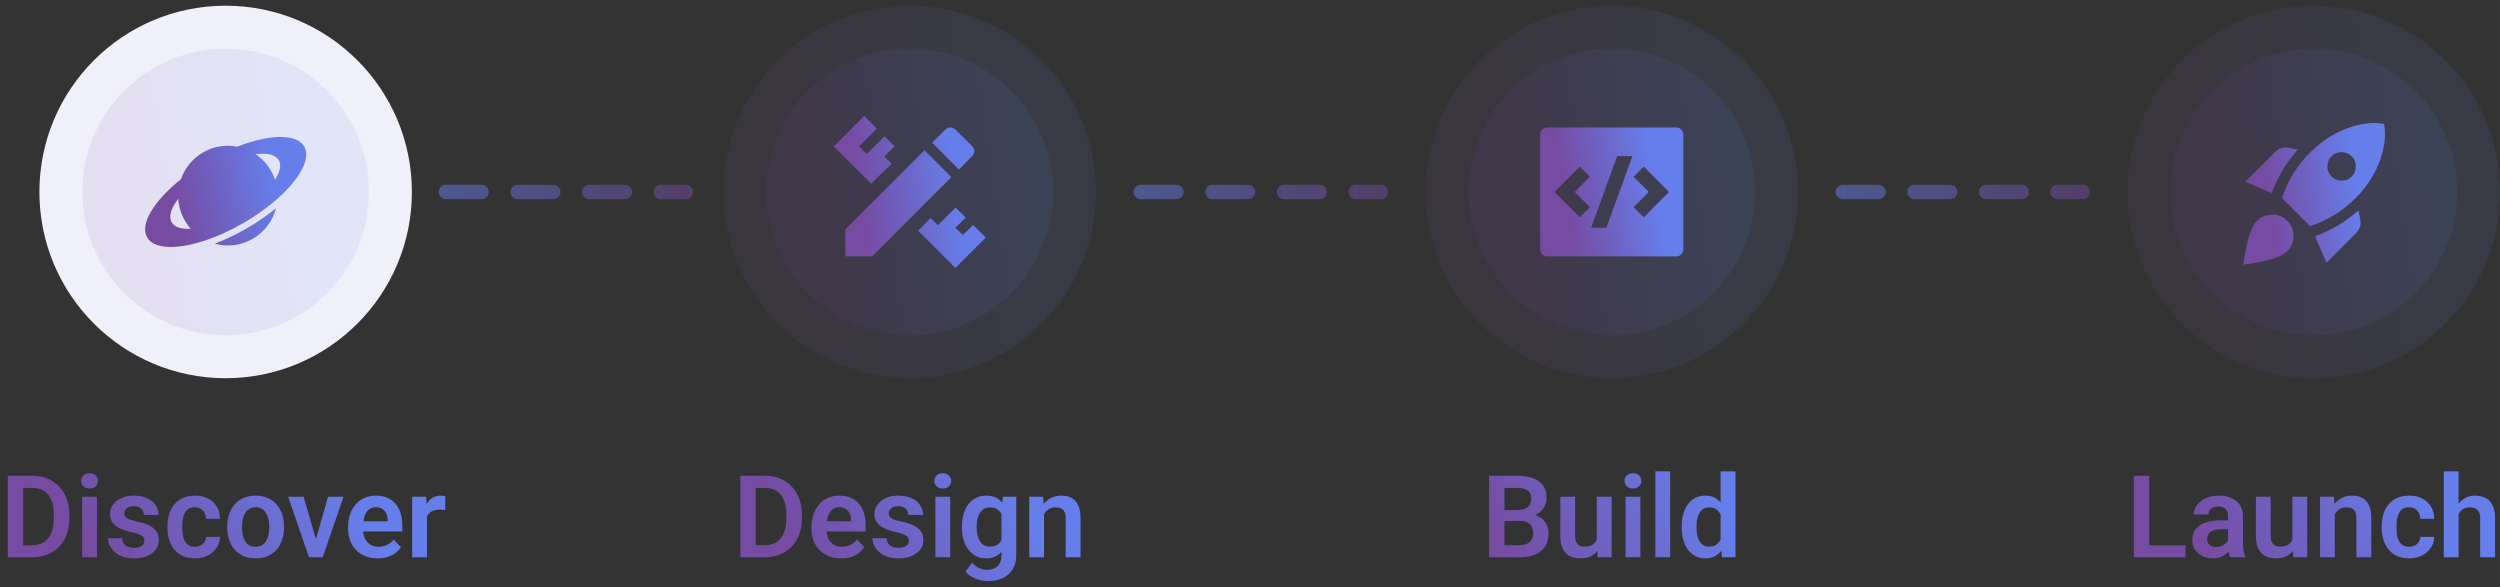 <svg width="349" height="82" viewBox="0 0 349 82" fill="none" xmlns="http://www.w3.org/2000/svg">
    <rect x="0" y="0" width="349" height="82" fill="#333333" stroke="none"/>
    <circle cx="31.5" cy="26.797" r="26" fill="#F0F0FA"/>
    <circle cx="31.5" cy="26.797" r="20" fill="url(#paint0_linear_1459_9758)" fill-opacity="0.1"/>
    <path d="M39.199 19.115C37.534 19.108 35.415 19.576 33.125 20.473C32.688 20.389 32.243 20.346 31.797 20.347C30.623 20.349 29.434 20.65 28.344 21.28C26.842 22.15 25.787 23.497 25.259 25.02C21.496 28.028 19.475 31.297 20.538 33.143C21.633 35.043 25.665 34.861 30.316 32.945C30.395 32.912 30.476 32.879 30.556 32.845C30.585 32.833 30.615 32.821 30.644 32.809C30.729 32.773 30.814 32.736 30.899 32.699L30.972 32.667C31.04 32.637 31.108 32.606 31.176 32.576C32.1 32.163 33.041 31.684 33.981 31.14C34.704 30.721 35.41 30.273 36.097 29.797C36.116 29.784 36.135 29.772 36.153 29.759C36.185 29.737 36.215 29.715 36.247 29.693C40.952 26.411 43.66 22.529 42.464 20.451C41.947 19.555 40.778 19.122 39.199 19.115L39.199 19.115ZM36.556 21.459C37.703 21.438 38.553 21.733 38.92 22.37C39.313 23.052 39.089 24.018 38.394 25.086C38.247 24.649 38.057 24.229 37.828 23.829C37.278 22.875 36.537 22.102 35.681 21.528C35.988 21.487 36.281 21.464 36.556 21.459L36.556 21.459ZM24.887 27.753C24.953 28.79 25.251 29.828 25.804 30.789C26.038 31.195 26.312 31.577 26.621 31.928C25.325 32.008 24.358 31.721 23.96 31.03C23.5 30.231 23.887 29.041 24.887 27.753ZM38.538 29.05C37.331 30.049 35.944 31.015 34.419 31.898C32.92 32.765 31.42 33.475 29.977 34.02C31.704 34.495 33.614 34.305 35.287 33.336C36.967 32.364 38.088 30.795 38.538 29.05L38.538 29.05Z"
          fill="url(#paint1_linear_1459_9758)"/>
    <path d="M4.484 77.797H2.031L2.047 76.109H4.484C5.146 76.109 5.701 75.963 6.148 75.672C6.596 75.375 6.935 74.951 7.164 74.398C7.393 73.841 7.508 73.174 7.508 72.398V71.812C7.508 71.213 7.443 70.685 7.312 70.227C7.182 69.768 6.99 69.383 6.734 69.07C6.484 68.758 6.174 68.521 5.805 68.359C5.435 68.198 5.01 68.117 4.531 68.117H1.984V66.422H4.531C5.292 66.422 5.984 66.549 6.609 66.805C7.24 67.06 7.784 67.427 8.242 67.906C8.706 68.38 9.06 68.948 9.305 69.609C9.555 70.271 9.68 71.01 9.68 71.828V72.398C9.68 73.211 9.555 73.951 9.305 74.617C9.06 75.279 8.706 75.846 8.242 76.32C7.784 76.794 7.237 77.159 6.602 77.414C5.966 77.669 5.26 77.797 4.484 77.797ZM3.234 66.422V77.797H1.086V66.422H3.234ZM13.539 69.344V77.797H11.469V69.344H13.539ZM11.328 67.133C11.328 66.826 11.432 66.57 11.641 66.367C11.854 66.164 12.141 66.062 12.5 66.062C12.859 66.062 13.143 66.164 13.352 66.367C13.565 66.57 13.672 66.826 13.672 67.133C13.672 67.435 13.565 67.688 13.352 67.891C13.143 68.094 12.859 68.195 12.5 68.195C12.141 68.195 11.854 68.094 11.641 67.891C11.432 67.688 11.328 67.435 11.328 67.133ZM20.156 75.484C20.156 75.307 20.109 75.148 20.016 75.008C19.922 74.867 19.745 74.74 19.484 74.625C19.229 74.505 18.854 74.393 18.359 74.289C17.922 74.195 17.518 74.078 17.148 73.938C16.779 73.797 16.461 73.628 16.195 73.43C15.93 73.227 15.721 72.99 15.57 72.719C15.425 72.443 15.352 72.125 15.352 71.766C15.352 71.417 15.427 71.088 15.578 70.781C15.729 70.469 15.948 70.195 16.234 69.961C16.521 69.721 16.87 69.534 17.281 69.398C17.693 69.258 18.156 69.188 18.672 69.188C19.391 69.188 20.008 69.305 20.523 69.539C21.044 69.773 21.443 70.096 21.719 70.508C21.995 70.914 22.133 71.372 22.133 71.883H20.07C20.07 71.659 20.018 71.456 19.914 71.273C19.815 71.091 19.662 70.945 19.453 70.836C19.245 70.721 18.982 70.664 18.664 70.664C18.378 70.664 18.135 70.711 17.938 70.805C17.745 70.898 17.599 71.021 17.5 71.172C17.401 71.323 17.352 71.49 17.352 71.672C17.352 71.807 17.378 71.93 17.43 72.039C17.487 72.143 17.578 72.24 17.703 72.328C17.828 72.417 17.997 72.497 18.211 72.57C18.43 72.643 18.698 72.713 19.016 72.781C19.646 72.906 20.195 73.073 20.664 73.281C21.138 73.484 21.508 73.755 21.773 74.094C22.039 74.432 22.172 74.865 22.172 75.391C22.172 75.766 22.091 76.109 21.93 76.422C21.768 76.729 21.534 76.997 21.227 77.227C20.919 77.456 20.552 77.635 20.125 77.766C19.698 77.891 19.216 77.953 18.68 77.953C17.904 77.953 17.247 77.815 16.711 77.539C16.174 77.258 15.768 76.904 15.492 76.477C15.216 76.044 15.078 75.596 15.078 75.133H17.055C17.07 75.461 17.159 75.724 17.32 75.922C17.482 76.12 17.685 76.263 17.93 76.352C18.18 76.435 18.443 76.477 18.719 76.477C19.031 76.477 19.294 76.435 19.508 76.352C19.721 76.263 19.883 76.146 19.992 76C20.102 75.849 20.156 75.677 20.156 75.484ZM27.211 76.328C27.503 76.328 27.763 76.271 27.992 76.156C28.221 76.042 28.404 75.88 28.539 75.672C28.68 75.463 28.755 75.221 28.766 74.945H30.711C30.701 75.518 30.539 76.031 30.227 76.484C29.914 76.938 29.497 77.297 28.977 77.562C28.461 77.823 27.883 77.953 27.242 77.953C26.591 77.953 26.023 77.844 25.539 77.625C25.055 77.406 24.651 77.102 24.328 76.711C24.01 76.32 23.771 75.867 23.609 75.352C23.453 74.836 23.375 74.284 23.375 73.695V73.445C23.375 72.857 23.453 72.305 23.609 71.789C23.771 71.273 24.01 70.82 24.328 70.43C24.651 70.039 25.055 69.734 25.539 69.516C26.023 69.297 26.588 69.188 27.234 69.188C27.917 69.188 28.516 69.32 29.031 69.586C29.552 69.852 29.958 70.227 30.25 70.711C30.547 71.195 30.701 71.766 30.711 72.422H28.766C28.755 72.12 28.688 71.849 28.562 71.609C28.438 71.37 28.26 71.177 28.031 71.031C27.802 70.885 27.523 70.812 27.195 70.812C26.846 70.812 26.555 70.885 26.32 71.031C26.091 71.177 25.912 71.378 25.781 71.633C25.656 71.883 25.568 72.164 25.516 72.477C25.469 72.784 25.445 73.107 25.445 73.445V73.695C25.445 74.039 25.469 74.367 25.516 74.68C25.568 74.992 25.656 75.273 25.781 75.523C25.912 75.768 26.091 75.963 26.32 76.109C26.555 76.255 26.852 76.328 27.211 76.328ZM31.719 73.656V73.492C31.719 72.872 31.807 72.302 31.984 71.781C32.161 71.255 32.419 70.799 32.758 70.414C33.096 70.029 33.51 69.729 34 69.516C34.49 69.297 35.047 69.188 35.672 69.188C36.307 69.188 36.87 69.297 37.359 69.516C37.854 69.729 38.271 70.029 38.609 70.414C38.948 70.799 39.206 71.255 39.383 71.781C39.56 72.302 39.648 72.872 39.648 73.492V73.656C39.648 74.271 39.56 74.841 39.383 75.367C39.206 75.888 38.948 76.344 38.609 76.734C38.271 77.12 37.857 77.419 37.367 77.633C36.878 77.846 36.318 77.953 35.688 77.953C35.062 77.953 34.503 77.846 34.008 77.633C33.513 77.419 33.096 77.12 32.758 76.734C32.419 76.344 32.161 75.888 31.984 75.367C31.807 74.841 31.719 74.271 31.719 73.656ZM33.781 73.492V73.656C33.781 74.026 33.818 74.372 33.891 74.695C33.964 75.018 34.075 75.302 34.227 75.547C34.378 75.792 34.573 75.984 34.812 76.125C35.057 76.26 35.349 76.328 35.688 76.328C36.021 76.328 36.307 76.26 36.547 76.125C36.786 75.984 36.982 75.792 37.133 75.547C37.289 75.302 37.404 75.018 37.477 74.695C37.55 74.372 37.586 74.026 37.586 73.656V73.492C37.586 73.128 37.55 72.787 37.477 72.469C37.404 72.146 37.289 71.862 37.133 71.617C36.982 71.367 36.784 71.172 36.539 71.031C36.3 70.885 36.01 70.812 35.672 70.812C35.339 70.812 35.052 70.885 34.812 71.031C34.573 71.172 34.378 71.367 34.227 71.617C34.075 71.862 33.964 72.146 33.891 72.469C33.818 72.787 33.781 73.128 33.781 73.492ZM43.828 76.234L45.797 69.344H47.953L45.055 77.797H43.742L43.828 76.234ZM42.391 69.344L44.383 76.25L44.453 77.797H43.133L40.227 69.344H42.391ZM52.727 77.953C52.086 77.953 51.51 77.849 51 77.641C50.49 77.432 50.055 77.143 49.695 76.773C49.341 76.398 49.068 75.963 48.875 75.469C48.688 74.969 48.594 74.432 48.594 73.859V73.547C48.594 72.896 48.688 72.305 48.875 71.773C49.062 71.237 49.328 70.776 49.672 70.391C50.016 70.005 50.427 69.708 50.906 69.5C51.385 69.292 51.914 69.188 52.492 69.188C53.091 69.188 53.62 69.289 54.078 69.492C54.536 69.69 54.919 69.971 55.227 70.336C55.534 70.701 55.766 71.138 55.922 71.648C56.078 72.154 56.156 72.713 56.156 73.328V74.195H49.531V72.773H54.125V72.617C54.115 72.289 54.052 71.99 53.938 71.719C53.823 71.443 53.646 71.224 53.406 71.062C53.167 70.896 52.857 70.812 52.477 70.812C52.169 70.812 51.901 70.88 51.672 71.016C51.448 71.146 51.26 71.333 51.109 71.578C50.964 71.818 50.854 72.104 50.781 72.438C50.708 72.771 50.672 73.141 50.672 73.547V73.859C50.672 74.213 50.719 74.542 50.812 74.844C50.911 75.146 51.055 75.409 51.242 75.633C51.435 75.852 51.664 76.023 51.93 76.148C52.2 76.268 52.508 76.328 52.852 76.328C53.284 76.328 53.675 76.245 54.023 76.078C54.378 75.906 54.685 75.654 54.945 75.32L55.984 76.398C55.807 76.659 55.568 76.909 55.266 77.148C54.969 77.388 54.609 77.583 54.188 77.734C53.766 77.88 53.279 77.953 52.727 77.953ZM59.602 71.07V77.797H57.539V69.344H59.492L59.602 71.07ZM62.172 69.289L62.141 71.211C62.026 71.19 61.896 71.174 61.75 71.164C61.609 71.154 61.477 71.148 61.352 71.148C61.034 71.148 60.755 71.193 60.516 71.281C60.276 71.365 60.075 71.487 59.914 71.648C59.758 71.81 59.638 72.008 59.555 72.242C59.471 72.471 59.425 72.732 59.414 73.023L58.969 72.969C58.969 72.432 59.023 71.935 59.133 71.477C59.242 71.018 59.401 70.617 59.609 70.273C59.818 69.93 60.078 69.664 60.391 69.477C60.708 69.284 61.073 69.188 61.484 69.188C61.599 69.188 61.721 69.198 61.852 69.219C61.987 69.234 62.094 69.258 62.172 69.289Z"
          fill="url(#paint2_linear_1459_9758)"/>
    <circle cx="127" cy="26.797" r="26" fill="url(#paint3_linear_1459_9758)" fill-opacity="0.1"/>
    <circle cx="127" cy="26.797" r="20" fill="url(#paint4_linear_1459_9758)" fill-opacity="0.1"/>
    <path d="M118 32.047V35.797H121.75L132.81 24.727L129.06 20.977L118 32.047ZM137.61 33.157L133.36 37.407L128.16 32.208L129.93 30.438L130.93 31.438L133.4 28.957L134.82 30.378L133.36 31.797L134.42 32.797L135.84 31.398L137.61 33.157ZM121.61 25.628L116.39 20.438L120.64 16.188L122.4 17.957L119.93 20.438L121 21.497L123.46 19.017L124.88 20.438L123.46 21.848L124.46 22.848L121.61 25.628ZM135.71 21.797C136.1 21.407 136.1 20.797 135.71 20.387L133.37 18.087C133 17.698 132.35 17.698 131.96 18.087L130.12 19.918L133.87 23.668L135.71 21.797Z"
          fill="url(#paint5_linear_1459_9758)"/>
    <path d="M106.75 77.797H104.297L104.312 76.109H106.75C107.411 76.109 107.966 75.963 108.414 75.672C108.862 75.375 109.201 74.951 109.43 74.398C109.659 73.841 109.773 73.174 109.773 72.398V71.812C109.773 71.213 109.708 70.685 109.578 70.227C109.448 69.768 109.255 69.383 109 69.07C108.75 68.758 108.44 68.521 108.07 68.359C107.701 68.198 107.276 68.117 106.797 68.117H104.25V66.422H106.797C107.557 66.422 108.25 66.549 108.875 66.805C109.505 67.06 110.049 67.427 110.508 67.906C110.971 68.38 111.326 68.948 111.57 69.609C111.82 70.271 111.945 71.01 111.945 71.828V72.398C111.945 73.211 111.82 73.951 111.57 74.617C111.326 75.279 110.971 75.846 110.508 76.32C110.049 76.794 109.503 77.159 108.867 77.414C108.232 77.669 107.526 77.797 106.75 77.797ZM105.5 66.422V77.797H103.352V66.422H105.5ZM117.414 77.953C116.773 77.953 116.198 77.849 115.688 77.641C115.177 77.432 114.742 77.143 114.383 76.773C114.029 76.398 113.755 75.963 113.562 75.469C113.375 74.969 113.281 74.432 113.281 73.859V73.547C113.281 72.896 113.375 72.305 113.562 71.773C113.75 71.237 114.016 70.776 114.359 70.391C114.703 70.005 115.115 69.708 115.594 69.5C116.073 69.292 116.602 69.188 117.18 69.188C117.779 69.188 118.307 69.289 118.766 69.492C119.224 69.69 119.607 69.971 119.914 70.336C120.221 70.701 120.453 71.138 120.609 71.648C120.766 72.154 120.844 72.713 120.844 73.328V74.195H114.219V72.773H118.812V72.617C118.802 72.289 118.74 71.99 118.625 71.719C118.51 71.443 118.333 71.224 118.094 71.062C117.854 70.896 117.544 70.812 117.164 70.812C116.857 70.812 116.589 70.88 116.359 71.016C116.135 71.146 115.948 71.333 115.797 71.578C115.651 71.818 115.542 72.104 115.469 72.438C115.396 72.771 115.359 73.141 115.359 73.547V73.859C115.359 74.213 115.406 74.542 115.5 74.844C115.599 75.146 115.742 75.409 115.93 75.633C116.122 75.852 116.352 76.023 116.617 76.148C116.888 76.268 117.195 76.328 117.539 76.328C117.971 76.328 118.362 76.245 118.711 76.078C119.065 75.906 119.372 75.654 119.633 75.32L120.672 76.398C120.495 76.659 120.255 76.909 119.953 77.148C119.656 77.388 119.297 77.583 118.875 77.734C118.453 77.88 117.966 77.953 117.414 77.953ZM126.875 75.484C126.875 75.307 126.828 75.148 126.734 75.008C126.641 74.867 126.464 74.74 126.203 74.625C125.948 74.505 125.573 74.393 125.078 74.289C124.641 74.195 124.237 74.078 123.867 73.938C123.497 73.797 123.18 73.628 122.914 73.43C122.648 73.227 122.44 72.99 122.289 72.719C122.143 72.443 122.07 72.125 122.07 71.766C122.07 71.417 122.146 71.088 122.297 70.781C122.448 70.469 122.667 70.195 122.953 69.961C123.24 69.721 123.589 69.534 124 69.398C124.411 69.258 124.875 69.188 125.391 69.188C126.109 69.188 126.727 69.305 127.242 69.539C127.763 69.773 128.161 70.096 128.438 70.508C128.714 70.914 128.852 71.372 128.852 71.883H126.789C126.789 71.659 126.737 71.456 126.633 71.273C126.534 71.091 126.38 70.945 126.172 70.836C125.964 70.721 125.701 70.664 125.383 70.664C125.096 70.664 124.854 70.711 124.656 70.805C124.464 70.898 124.318 71.021 124.219 71.172C124.12 71.323 124.07 71.49 124.07 71.672C124.07 71.807 124.096 71.93 124.148 72.039C124.206 72.143 124.297 72.24 124.422 72.328C124.547 72.417 124.716 72.497 124.93 72.57C125.148 72.643 125.417 72.713 125.734 72.781C126.365 72.906 126.914 73.073 127.383 73.281C127.857 73.484 128.227 73.755 128.492 74.094C128.758 74.432 128.891 74.865 128.891 75.391C128.891 75.766 128.81 76.109 128.648 76.422C128.487 76.729 128.253 76.997 127.945 77.227C127.638 77.456 127.271 77.635 126.844 77.766C126.417 77.891 125.935 77.953 125.398 77.953C124.622 77.953 123.966 77.815 123.43 77.539C122.893 77.258 122.487 76.904 122.211 76.477C121.935 76.044 121.797 75.596 121.797 75.133H123.773C123.789 75.461 123.878 75.724 124.039 75.922C124.201 76.12 124.404 76.263 124.648 76.352C124.898 76.435 125.161 76.477 125.438 76.477C125.75 76.477 126.013 76.435 126.227 76.352C126.44 76.263 126.602 76.146 126.711 76C126.82 75.849 126.875 75.677 126.875 75.484ZM132.648 69.344V77.797H130.578V69.344H132.648ZM130.438 67.133C130.438 66.826 130.542 66.57 130.75 66.367C130.964 66.164 131.25 66.062 131.609 66.062C131.969 66.062 132.253 66.164 132.461 66.367C132.674 66.57 132.781 66.826 132.781 67.133C132.781 67.435 132.674 67.688 132.461 67.891C132.253 68.094 131.969 68.195 131.609 68.195C131.25 68.195 130.964 68.094 130.75 67.891C130.542 67.688 130.438 67.435 130.438 67.133ZM139.992 69.344H141.867V77.539C141.867 78.305 141.701 78.953 141.367 79.484C141.039 80.021 140.578 80.427 139.984 80.703C139.391 80.984 138.701 81.125 137.914 81.125C137.576 81.125 137.208 81.078 136.812 80.984C136.422 80.891 136.044 80.742 135.68 80.539C135.32 80.341 135.021 80.083 134.781 79.766L135.711 78.547C135.992 78.875 136.31 79.122 136.664 79.289C137.018 79.461 137.401 79.547 137.812 79.547C138.229 79.547 138.583 79.469 138.875 79.312C139.172 79.162 139.398 78.938 139.555 78.641C139.716 78.349 139.797 77.99 139.797 77.562V71.273L139.992 69.344ZM134.281 73.672V73.508C134.281 72.862 134.359 72.276 134.516 71.75C134.672 71.219 134.896 70.763 135.188 70.383C135.484 70.003 135.841 69.708 136.258 69.5C136.68 69.292 137.154 69.188 137.68 69.188C138.237 69.188 138.706 69.289 139.086 69.492C139.471 69.695 139.789 69.984 140.039 70.359C140.294 70.734 140.492 71.18 140.633 71.695C140.779 72.206 140.891 72.768 140.969 73.383V73.828C140.896 74.427 140.779 74.977 140.617 75.477C140.461 75.977 140.253 76.414 139.992 76.789C139.732 77.159 139.409 77.445 139.023 77.648C138.638 77.852 138.185 77.953 137.664 77.953C137.143 77.953 136.674 77.846 136.258 77.633C135.841 77.419 135.484 77.12 135.188 76.734C134.896 76.349 134.672 75.896 134.516 75.375C134.359 74.854 134.281 74.287 134.281 73.672ZM136.344 73.508V73.672C136.344 74.037 136.38 74.378 136.453 74.695C136.526 75.013 136.638 75.294 136.789 75.539C136.94 75.779 137.13 75.966 137.359 76.102C137.589 76.237 137.862 76.305 138.18 76.305C138.607 76.305 138.956 76.216 139.227 76.039C139.503 75.857 139.711 75.609 139.852 75.297C139.997 74.979 140.091 74.622 140.133 74.227V73C140.107 72.688 140.049 72.398 139.961 72.133C139.878 71.867 139.76 71.638 139.609 71.445C139.458 71.253 139.266 71.102 139.031 70.992C138.797 70.883 138.518 70.828 138.195 70.828C137.883 70.828 137.609 70.898 137.375 71.039C137.141 71.174 136.948 71.365 136.797 71.609C136.646 71.854 136.531 72.138 136.453 72.461C136.38 72.784 136.344 73.133 136.344 73.508ZM145.75 71.148V77.797H143.688V69.344H145.625L145.75 71.148ZM145.422 73.266H144.812C144.818 72.651 144.901 72.094 145.062 71.594C145.224 71.094 145.451 70.664 145.742 70.305C146.039 69.945 146.391 69.669 146.797 69.477C147.203 69.284 147.656 69.188 148.156 69.188C148.562 69.188 148.93 69.245 149.258 69.359C149.586 69.474 149.867 69.656 150.102 69.906C150.341 70.156 150.523 70.484 150.648 70.891C150.779 71.292 150.844 71.787 150.844 72.375V77.797H148.766V72.359C148.766 71.974 148.708 71.669 148.594 71.445C148.484 71.221 148.323 71.062 148.109 70.969C147.901 70.875 147.643 70.828 147.336 70.828C147.018 70.828 146.74 70.893 146.5 71.023C146.266 71.148 146.068 71.323 145.906 71.547C145.75 71.771 145.63 72.029 145.547 72.32C145.464 72.612 145.422 72.927 145.422 73.266Z"
          fill="url(#paint6_linear_1459_9758)"/>
    <circle cx="225" cy="26.797" r="26" fill="url(#paint7_linear_1459_9758)" fill-opacity="0.1"/>
    <circle cx="225" cy="26.797" r="20" fill="url(#paint8_linear_1459_9758)" fill-opacity="0.1"/>
    <path d="M216 17.797H234C234.265 17.797 234.52 17.902 234.707 18.09C234.895 18.277 235 18.532 235 18.797V34.797C235 35.062 234.895 35.316 234.707 35.504C234.52 35.691 234.265 35.797 234 35.797H216C215.735 35.797 215.48 35.691 215.293 35.504C215.105 35.316 215 35.062 215 34.797V18.797C215 18.532 215.105 18.277 215.293 18.09C215.48 17.902 215.735 17.797 216 17.797ZM229.465 30.333L233 26.797L229.465 23.261L228.05 24.677L230.172 26.797L228.05 28.918L229.465 30.333ZM219.828 26.797L221.95 24.676L220.536 23.261L217 26.797L220.536 30.333L221.95 28.917L219.828 26.797ZM224.244 31.797L227.884 21.797H225.756L222.116 31.797H224.244Z"
          fill="url(#paint9_linear_1459_9758)"/>
    <path d="M212.234 72.727H209.328L209.312 71.211H211.805C212.232 71.211 212.589 71.151 212.875 71.031C213.161 70.912 213.378 70.737 213.523 70.508C213.674 70.279 213.75 70 213.75 69.672C213.75 69.307 213.68 69.01 213.539 68.781C213.404 68.552 213.19 68.385 212.898 68.281C212.607 68.172 212.237 68.117 211.789 68.117H210.023V77.797H207.875V66.422H211.789C212.435 66.422 213.01 66.484 213.516 66.609C214.026 66.729 214.458 66.917 214.812 67.172C215.167 67.427 215.435 67.747 215.617 68.133C215.805 68.518 215.898 68.977 215.898 69.508C215.898 69.977 215.789 70.409 215.57 70.805C215.357 71.195 215.026 71.513 214.578 71.758C214.135 72.003 213.573 72.143 212.891 72.18L212.234 72.727ZM212.141 77.797H208.695L209.594 76.109H212.141C212.568 76.109 212.919 76.039 213.195 75.898C213.477 75.758 213.685 75.565 213.82 75.32C213.961 75.07 214.031 74.784 214.031 74.461C214.031 74.107 213.969 73.799 213.844 73.539C213.724 73.279 213.531 73.078 213.266 72.938C213.005 72.797 212.661 72.727 212.234 72.727H210L210.016 71.211H212.859L213.352 71.797C214.008 71.802 214.542 71.932 214.953 72.188C215.37 72.443 215.677 72.771 215.875 73.172C216.073 73.573 216.172 74.005 216.172 74.469C216.172 75.198 216.013 75.81 215.695 76.305C215.383 76.799 214.924 77.172 214.32 77.422C213.721 77.672 212.995 77.797 212.141 77.797ZM222.906 75.789V69.344H224.984V77.797H223.031L222.906 75.789ZM223.172 74.039L223.812 74.023C223.812 74.591 223.75 75.115 223.625 75.594C223.5 76.073 223.305 76.49 223.039 76.844C222.779 77.193 222.448 77.466 222.047 77.664C221.646 77.857 221.172 77.953 220.625 77.953C220.208 77.953 219.828 77.896 219.484 77.781C219.141 77.662 218.844 77.477 218.594 77.227C218.349 76.971 218.159 76.646 218.023 76.25C217.888 75.849 217.82 75.367 217.82 74.805V69.344H219.883V74.82C219.883 75.102 219.914 75.336 219.977 75.523C220.044 75.711 220.135 75.865 220.25 75.984C220.37 76.099 220.508 76.182 220.664 76.234C220.826 76.281 220.997 76.305 221.18 76.305C221.68 76.305 222.073 76.206 222.359 76.008C222.651 75.805 222.859 75.534 222.984 75.195C223.109 74.852 223.172 74.466 223.172 74.039ZM229 69.344V77.797H226.93V69.344H229ZM226.789 67.133C226.789 66.826 226.893 66.57 227.102 66.367C227.315 66.164 227.602 66.062 227.961 66.062C228.32 66.062 228.604 66.164 228.812 66.367C229.026 66.57 229.133 66.826 229.133 67.133C229.133 67.435 229.026 67.688 228.812 67.891C228.604 68.094 228.32 68.195 227.961 68.195C227.602 68.195 227.315 68.094 227.102 67.891C226.893 67.688 226.789 67.435 226.789 67.133ZM233.156 65.797V77.797H231.086V65.797H233.156ZM240.195 76V65.797H242.273V77.797H240.398L240.195 76ZM234.766 73.672V73.508C234.766 72.862 234.839 72.276 234.984 71.75C235.135 71.219 235.354 70.763 235.641 70.383C235.927 70.003 236.273 69.708 236.68 69.5C237.091 69.292 237.557 69.188 238.078 69.188C238.583 69.188 239.023 69.289 239.398 69.492C239.779 69.695 240.102 69.984 240.367 70.359C240.638 70.734 240.854 71.18 241.016 71.695C241.177 72.206 241.294 72.768 241.367 73.383V73.828C241.294 74.427 241.177 74.977 241.016 75.477C240.854 75.977 240.638 76.414 240.367 76.789C240.102 77.159 239.779 77.445 239.398 77.648C239.018 77.852 238.573 77.953 238.062 77.953C237.547 77.953 237.083 77.846 236.672 77.633C236.266 77.419 235.919 77.12 235.633 76.734C235.352 76.349 235.135 75.896 234.984 75.375C234.839 74.854 234.766 74.287 234.766 73.672ZM236.836 73.508V73.672C236.836 74.037 236.867 74.378 236.93 74.695C236.992 75.013 237.094 75.294 237.234 75.539C237.375 75.779 237.555 75.966 237.773 76.102C237.997 76.237 238.268 76.305 238.586 76.305C238.992 76.305 239.326 76.216 239.586 76.039C239.852 75.857 240.057 75.609 240.203 75.297C240.349 74.979 240.443 74.622 240.484 74.227V73C240.464 72.688 240.409 72.398 240.32 72.133C240.237 71.867 240.117 71.638 239.961 71.445C239.81 71.253 239.622 71.102 239.398 70.992C239.174 70.883 238.909 70.828 238.602 70.828C238.284 70.828 238.013 70.898 237.789 71.039C237.565 71.174 237.383 71.365 237.242 71.609C237.102 71.854 236.997 72.138 236.93 72.461C236.867 72.784 236.836 73.133 236.836 73.508Z"
          fill="url(#paint10_linear_1459_9758)"/>
    <circle cx="323" cy="26.797" r="26" fill="url(#paint11_linear_1459_9758)" fill-opacity="0.1"/>
    <circle cx="323" cy="26.797" r="20" fill="url(#paint12_linear_1459_9758)" fill-opacity="0.1"/>
    <path d="M313.45 25.372L317.65 21.172C317.883 20.938 318.158 20.772 318.475 20.672C318.791 20.572 319.116 20.555 319.45 20.622L320.75 20.897C319.85 21.963 319.141 22.93 318.625 23.797C318.108 24.663 317.608 25.713 317.125 26.947L313.45 25.372ZM318.575 27.647C318.958 26.447 319.479 25.313 320.138 24.247C320.796 23.18 321.592 22.18 322.525 21.247C323.991 19.78 325.666 18.684 327.55 17.96C329.433 17.235 331.191 17.014 332.825 17.297C333.108 18.93 332.891 20.688 332.175 22.572C331.458 24.455 330.366 26.13 328.9 27.597C327.983 28.513 326.983 29.309 325.9 29.985C324.816 30.66 323.675 31.189 322.475 31.572L318.575 27.647ZM325.475 24.647C325.858 25.03 326.329 25.222 326.888 25.222C327.446 25.222 327.917 25.03 328.3 24.647C328.682 24.263 328.874 23.793 328.875 23.235C328.875 22.677 328.684 22.206 328.3 21.822C327.916 21.438 327.445 21.246 326.888 21.247C326.33 21.247 325.859 21.439 325.475 21.822C325.09 22.204 324.898 22.675 324.9 23.235C324.901 23.794 325.093 24.265 325.475 24.647ZM324.775 36.672L323.175 32.997C324.408 32.513 325.462 32.013 326.338 31.497C327.213 30.98 328.184 30.272 329.25 29.372L329.5 30.672C329.566 31.005 329.55 31.334 329.45 31.66C329.35 31.985 329.183 32.264 328.95 32.497L324.775 36.672ZM315.05 30.847C315.633 30.263 316.341 29.967 317.175 29.959C318.008 29.95 318.716 30.238 319.3 30.822C319.883 31.406 320.175 32.114 320.175 32.947C320.175 33.779 319.883 34.488 319.3 35.072C318.883 35.488 318.187 35.847 317.213 36.147C316.238 36.447 314.892 36.713 313.175 36.947C313.408 35.23 313.675 33.888 313.975 32.922C314.275 31.955 314.633 31.263 315.05 30.847Z"
          fill="url(#paint13_linear_1459_9758)"/>
    <path d="M305.102 76.109V77.797H299.383V76.109H305.102ZM300.031 66.422V77.797H297.883V66.422H300.031ZM311.039 76V72.102C311.039 71.815 310.99 71.568 310.891 71.359C310.792 71.151 310.641 70.99 310.438 70.875C310.234 70.76 309.977 70.703 309.664 70.703C309.388 70.703 309.146 70.75 308.938 70.844C308.734 70.938 308.578 71.07 308.469 71.242C308.359 71.409 308.305 71.602 308.305 71.82H306.234C306.234 71.471 306.318 71.141 306.484 70.828C306.651 70.51 306.888 70.229 307.195 69.984C307.508 69.734 307.88 69.539 308.312 69.398C308.75 69.258 309.24 69.188 309.781 69.188C310.422 69.188 310.992 69.297 311.492 69.516C311.997 69.729 312.393 70.052 312.68 70.484C312.971 70.917 313.117 71.461 313.117 72.117V75.805C313.117 76.227 313.143 76.588 313.195 76.891C313.253 77.188 313.336 77.445 313.445 77.664V77.797H311.344C311.245 77.583 311.169 77.312 311.117 76.984C311.065 76.651 311.039 76.323 311.039 76ZM311.328 72.648L311.344 73.875H310.039C309.716 73.875 309.432 73.909 309.188 73.977C308.943 74.039 308.742 74.133 308.586 74.258C308.43 74.378 308.312 74.523 308.234 74.695C308.156 74.862 308.117 75.052 308.117 75.266C308.117 75.474 308.164 75.662 308.258 75.828C308.357 75.995 308.497 76.128 308.68 76.227C308.867 76.32 309.086 76.367 309.336 76.367C309.701 76.367 310.018 76.294 310.289 76.148C310.56 75.997 310.771 75.815 310.922 75.602C311.073 75.388 311.154 75.185 311.164 74.992L311.758 75.883C311.685 76.096 311.576 76.323 311.43 76.562C311.284 76.802 311.096 77.026 310.867 77.234C310.638 77.443 310.362 77.615 310.039 77.75C309.716 77.885 309.341 77.953 308.914 77.953C308.367 77.953 307.878 77.844 307.445 77.625C307.013 77.406 306.672 77.107 306.422 76.727C306.172 76.346 306.047 75.914 306.047 75.43C306.047 74.982 306.13 74.586 306.297 74.242C306.464 73.898 306.711 73.609 307.039 73.375C307.367 73.135 307.773 72.956 308.258 72.836C308.747 72.711 309.307 72.648 309.938 72.648H311.328ZM320.008 75.789V69.344H322.086V77.797H320.133L320.008 75.789ZM320.273 74.039L320.914 74.023C320.914 74.591 320.852 75.115 320.727 75.594C320.602 76.073 320.406 76.49 320.141 76.844C319.88 77.193 319.549 77.466 319.148 77.664C318.747 77.857 318.273 77.953 317.727 77.953C317.31 77.953 316.93 77.896 316.586 77.781C316.242 77.662 315.945 77.477 315.695 77.227C315.451 76.971 315.26 76.646 315.125 76.25C314.99 75.849 314.922 75.367 314.922 74.805V69.344H316.984V74.82C316.984 75.102 317.016 75.336 317.078 75.523C317.146 75.711 317.237 75.865 317.352 75.984C317.471 76.099 317.609 76.182 317.766 76.234C317.927 76.281 318.099 76.305 318.281 76.305C318.781 76.305 319.174 76.206 319.461 76.008C319.753 75.805 319.961 75.534 320.086 75.195C320.211 74.852 320.273 74.466 320.273 74.039ZM325.938 71.148V77.797H323.875V69.344H325.812L325.938 71.148ZM325.609 73.266H325C325.005 72.651 325.089 72.094 325.25 71.594C325.411 71.094 325.638 70.664 325.93 70.305C326.227 69.945 326.578 69.669 326.984 69.477C327.391 69.284 327.844 69.188 328.344 69.188C328.75 69.188 329.117 69.245 329.445 69.359C329.773 69.474 330.055 69.656 330.289 69.906C330.529 70.156 330.711 70.484 330.836 70.891C330.966 71.292 331.031 71.787 331.031 72.375V77.797H328.953V72.359C328.953 71.974 328.896 71.669 328.781 71.445C328.672 71.221 328.51 71.062 328.297 70.969C328.089 70.875 327.831 70.828 327.523 70.828C327.206 70.828 326.927 70.893 326.688 71.023C326.453 71.148 326.255 71.323 326.094 71.547C325.938 71.771 325.818 72.029 325.734 72.32C325.651 72.612 325.609 72.927 325.609 73.266ZM336.32 76.328C336.612 76.328 336.872 76.271 337.102 76.156C337.331 76.042 337.513 75.88 337.648 75.672C337.789 75.463 337.865 75.221 337.875 74.945H339.82C339.81 75.518 339.648 76.031 339.336 76.484C339.023 76.938 338.607 77.297 338.086 77.562C337.57 77.823 336.992 77.953 336.352 77.953C335.701 77.953 335.133 77.844 334.648 77.625C334.164 77.406 333.76 77.102 333.438 76.711C333.12 76.32 332.88 75.867 332.719 75.352C332.562 74.836 332.484 74.284 332.484 73.695V73.445C332.484 72.857 332.562 72.305 332.719 71.789C332.88 71.273 333.12 70.82 333.438 70.43C333.76 70.039 334.164 69.734 334.648 69.516C335.133 69.297 335.698 69.188 336.344 69.188C337.026 69.188 337.625 69.32 338.141 69.586C338.661 69.852 339.068 70.227 339.359 70.711C339.656 71.195 339.81 71.766 339.82 72.422H337.875C337.865 72.12 337.797 71.849 337.672 71.609C337.547 71.37 337.37 71.177 337.141 71.031C336.911 70.885 336.633 70.812 336.305 70.812C335.956 70.812 335.664 70.885 335.43 71.031C335.201 71.177 335.021 71.378 334.891 71.633C334.766 71.883 334.677 72.164 334.625 72.477C334.578 72.784 334.555 73.107 334.555 73.445V73.695C334.555 74.039 334.578 74.367 334.625 74.68C334.677 74.992 334.766 75.273 334.891 75.523C335.021 75.768 335.201 75.963 335.43 76.109C335.664 76.255 335.961 76.328 336.32 76.328ZM343.219 65.797V77.797H341.148V65.797H343.219ZM342.891 73.266H342.281C342.281 72.677 342.359 72.135 342.516 71.641C342.672 71.146 342.893 70.716 343.18 70.352C343.466 69.982 343.807 69.695 344.203 69.492C344.604 69.289 345.047 69.188 345.531 69.188C345.948 69.188 346.326 69.247 346.664 69.367C347.008 69.482 347.302 69.667 347.547 69.922C347.792 70.177 347.979 70.51 348.109 70.922C348.245 71.328 348.312 71.823 348.312 72.406V77.797H346.234V72.391C346.234 72 346.177 71.693 346.062 71.469C345.948 71.24 345.784 71.076 345.57 70.977C345.362 70.878 345.104 70.828 344.797 70.828C344.464 70.828 344.177 70.893 343.938 71.023C343.698 71.148 343.5 71.323 343.344 71.547C343.193 71.771 343.078 72.029 343 72.32C342.927 72.612 342.891 72.927 342.891 73.266Z"
          fill="url(#paint14_linear_1459_9758)"/>
    <path d="M62.246 26.797L95.754 26.797" stroke="url(#paint15_linear_1459_9758)" stroke-opacity="0.5"
          stroke-width="2" stroke-linecap="round" stroke-dasharray="5 5"/>
    <path d="M159.246 26.797L192.754 26.797" stroke="url(#paint16_linear_1459_9758)" stroke-opacity="0.5"
          stroke-width="2" stroke-linecap="round" stroke-dasharray="5 5"/>
    <path d="M257.246 26.797L290.754 26.797" stroke="url(#paint17_linear_1459_9758)" stroke-opacity="0.5"
          stroke-width="2" stroke-linecap="round" stroke-dasharray="5 5"/>
    <defs>
        <linearGradient id="paint0_linear_1459_9758" x1="47.058" y1="46.797" x2="21.63" y2="50.669"
                        gradientUnits="userSpaceOnUse">
            <stop stop-color="#667EEA"/>
            <stop offset="1" stop-color="#764BA2"/>
        </linearGradient>
        <linearGradient id="paint1_linear_1459_9758" x1="40.248" y1="34.479" x2="26.312" y2="37.585"
                        gradientUnits="userSpaceOnUse">
            <stop stop-color="#667EEA"/>
            <stop offset="1" stop-color="#764BA2"/>
        </linearGradient>
        <linearGradient id="paint2_linear_1459_9758" x1="56.004" y1="80.797" x2="25.861" y2="98.869"
                        gradientUnits="userSpaceOnUse">
            <stop stop-color="#667EEA"/>
            <stop offset="1" stop-color="#764BA2"/>
        </linearGradient>
        <linearGradient id="paint3_linear_1459_9758" x1="147.226" y1="52.797" x2="114.169" y2="57.83"
                        gradientUnits="userSpaceOnUse">
            <stop stop-color="#667EEA"/>
            <stop offset="1" stop-color="#764BA2"/>
        </linearGradient>
        <linearGradient id="paint4_linear_1459_9758" x1="142.558" y1="46.797" x2="117.13" y2="50.669"
                        gradientUnits="userSpaceOnUse">
            <stop stop-color="#667EEA"/>
            <stop offset="1" stop-color="#764BA2"/>
        </linearGradient>
        <linearGradient id="paint5_linear_1459_9758" x1="135.253" y1="37.407" x2="121.764" y2="39.462"
                        gradientUnits="userSpaceOnUse">
            <stop stop-color="#667EEA"/>
            <stop offset="1" stop-color="#764BA2"/>
        </linearGradient>
        <linearGradient id="paint6_linear_1459_9758" x1="147.226" y1="80.797" x2="120.056" y2="94.242"
                        gradientUnits="userSpaceOnUse">
            <stop stop-color="#667EEA"/>
            <stop offset="1" stop-color="#764BA2"/>
        </linearGradient>
        <linearGradient id="paint7_linear_1459_9758" x1="245.226" y1="52.797" x2="212.169" y2="57.83"
                        gradientUnits="userSpaceOnUse">
            <stop stop-color="#667EEA"/>
            <stop offset="1" stop-color="#764BA2"/>
        </linearGradient>
        <linearGradient id="paint8_linear_1459_9758" x1="240.558" y1="46.797" x2="215.13" y2="50.669"
                        gradientUnits="userSpaceOnUse">
            <stop stop-color="#667EEA"/>
            <stop offset="1" stop-color="#764BA2"/>
        </linearGradient>
        <linearGradient id="paint9_linear_1459_9758" x1="232.779" y1="35.797" x2="220.132" y2="37.937"
                        gradientUnits="userSpaceOnUse">
            <stop stop-color="#667EEA"/>
            <stop offset="1" stop-color="#764BA2"/>
        </linearGradient>
        <linearGradient id="paint10_linear_1459_9758" x1="245.226" y1="80.797" x2="218.056" y2="94.242"
                        gradientUnits="userSpaceOnUse">
            <stop stop-color="#667EEA"/>
            <stop offset="1" stop-color="#764BA2"/>
        </linearGradient>
        <linearGradient id="paint11_linear_1459_9758" x1="343.226" y1="52.797" x2="310.169" y2="57.83"
                        gradientUnits="userSpaceOnUse">
            <stop stop-color="#667EEA"/>
            <stop offset="1" stop-color="#764BA2"/>
        </linearGradient>
        <linearGradient id="paint12_linear_1459_9758" x1="338.558" y1="46.797" x2="313.13" y2="50.669"
                        gradientUnits="userSpaceOnUse">
            <stop stop-color="#667EEA"/>
            <stop offset="1" stop-color="#764BA2"/>
        </linearGradient>
        <linearGradient id="paint13_linear_1459_9758" x1="330.75" y1="36.947" x2="318.182" y2="38.861"
                        gradientUnits="userSpaceOnUse">
            <stop stop-color="#667EEA"/>
            <stop offset="1" stop-color="#764BA2"/>
        </linearGradient>
        <linearGradient id="paint14_linear_1459_9758" x1="343.615" y1="80.797" x2="316.132" y2="94.658"
                        gradientUnits="userSpaceOnUse">
            <stop stop-color="#667EEA"/>
            <stop offset="1" stop-color="#764BA2"/>
        </linearGradient>
        <linearGradient id="paint15_linear_1459_9758" x1="62.246" y1="27.297" x2="95.754" y2="27.297"
                        gradientUnits="userSpaceOnUse">
            <stop stop-color="#667EEA"/>
            <stop offset="1" stop-color="#764BA2"/>
        </linearGradient>
        <linearGradient id="paint16_linear_1459_9758" x1="159.246" y1="27.297" x2="192.754" y2="27.297"
                        gradientUnits="userSpaceOnUse">
            <stop stop-color="#667EEA"/>
            <stop offset="1" stop-color="#764BA2"/>
        </linearGradient>
        <linearGradient id="paint17_linear_1459_9758" x1="257.246" y1="27.297" x2="290.754" y2="27.297"
                        gradientUnits="userSpaceOnUse">
            <stop stop-color="#667EEA"/>
            <stop offset="1" stop-color="#764BA2"/>
        </linearGradient>
    </defs>
</svg>
